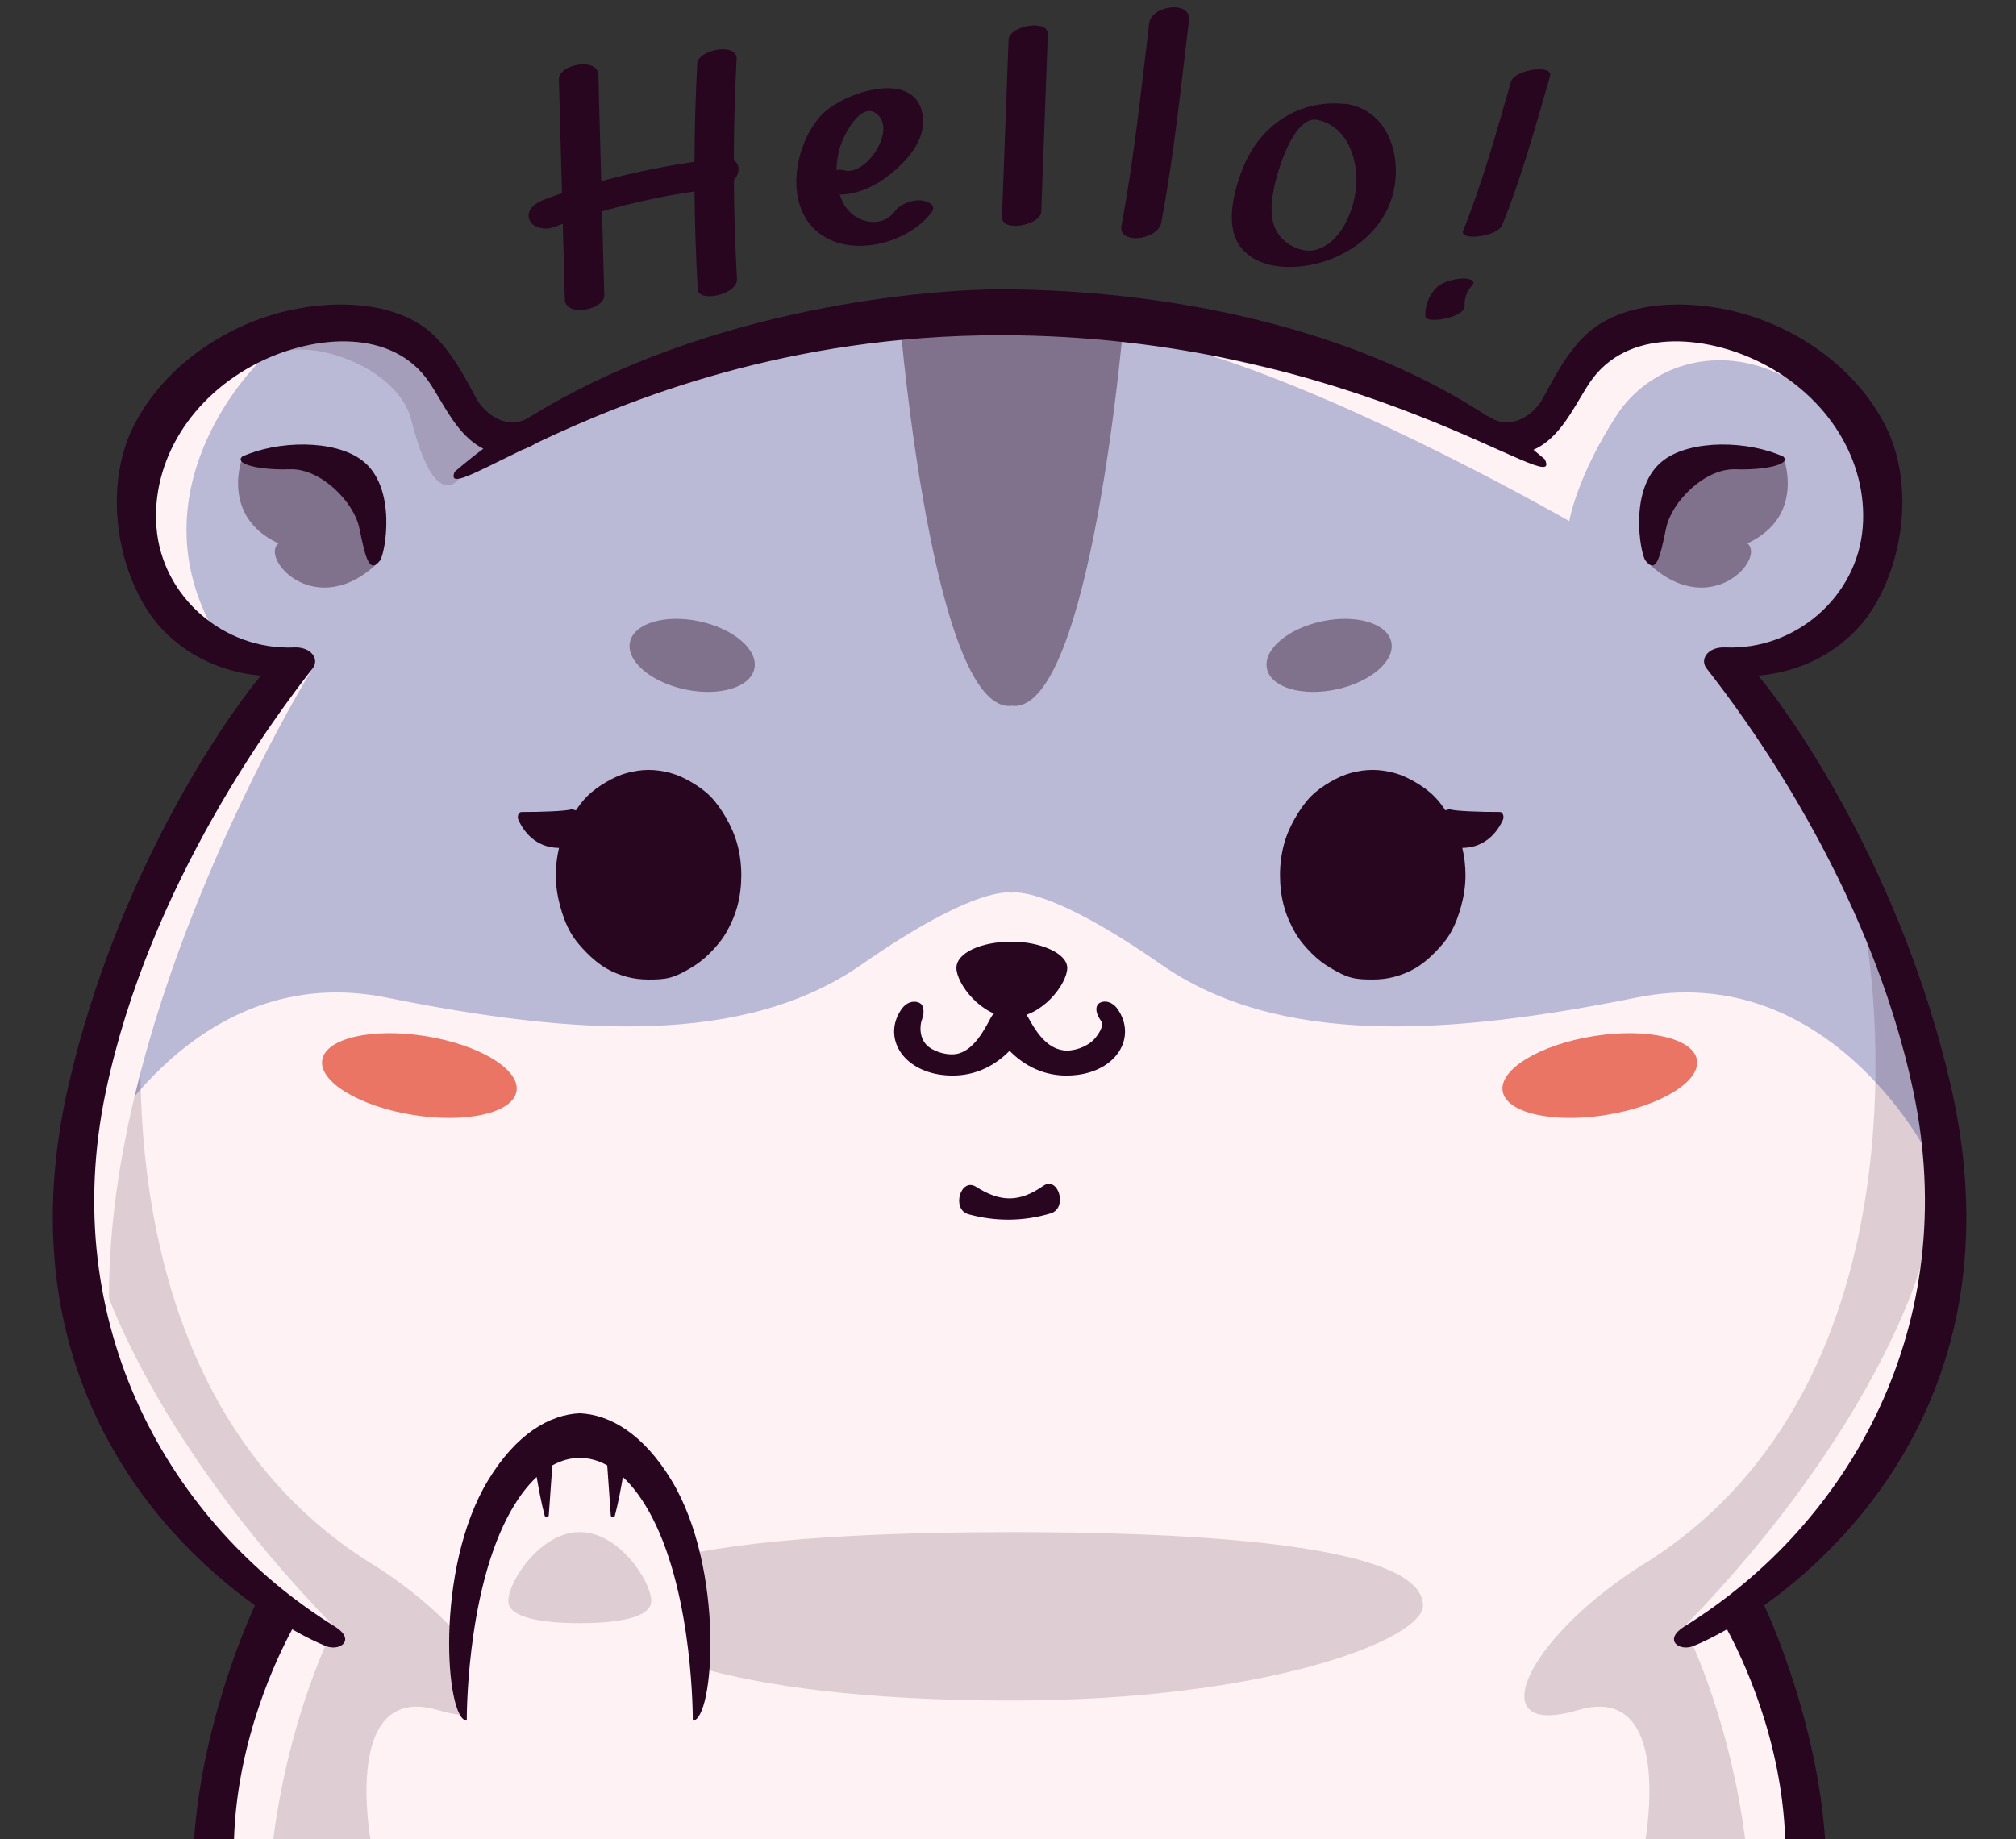 <?xml version="1.0" encoding="UTF-8"?><svg xmlns="http://www.w3.org/2000/svg" xmlns:xlink="http://www.w3.org/1999/xlink" height="452.8" preserveAspectRatio="xMidYMid meet" version="1.0" viewBox="-13.0 -1.8 496.2 452.8" width="496.2" zoomAndPan="magnify"><rect x="-13.0" y="-1.8" width="496.2" height="452.8" fill="#333333" stroke="none"/><g id="change1_1"><path d="M40.371,451.07c-1.565-30.478,17.033-58.217,17.033-58.217s-21.207,0-45.811-63.13 s33.474-149.739,47.561-168.522c-39.13,2.087-49.565-44.87-27.13-67.304s55.876-17.217,62.609-5.217 s14.087,19.826,22.419,15.597c106.419-53.794,201.245-20.76,224.092-5.162s23.398,0.041,28.446-1.044 c5.048-1.085,8.348-12.522,17.217-17.739c19.826-7.304,62.609,3.652,63.13,42.186 c0.522,38.533-37.044,38.684-37.044,38.684s46.435,68.87,52.696,124.696s-31.506,96.961-49.451,108.909 c6.897,16.561,14.495,56.265,14.495,56.265S92.023,451.07,40.371,451.07z M40.371,451.07 c-1.565-30.478,17.033-58.217,17.033-58.217s-21.207,0-45.811-63.13s33.474-149.739,47.561-168.522 c-39.13,2.087-49.565-44.87-27.13-67.304s55.876-17.217,62.609-5.217s14.087,19.826,22.419,15.597 c106.419-53.794,201.245-20.76,224.092-5.162s23.398,0.041,28.446-1.044c5.048-1.085,8.348-12.522,17.217-17.739 c19.826-7.304,62.609,3.652,63.13,42.186c0.522,38.533-37.044,38.684-37.044,38.684s46.435,68.87,52.696,124.696 s-31.506,96.961-49.451,108.909c6.897,16.561,14.495,56.265,14.495,56.265S92.023,451.07,40.371,451.07z" fill="#FEF2F4"/></g><g id="change2_1"><path d="M461.082,281.604c0,0-24.336-47.323-71.307-37.82c-46.971,9.504-88.274,11.851-116.927-8.105 c-28.652-19.956-36.913-17.698-36.913-17.698s-8.261-2.258-36.913,17.698 c-28.652,19.956-69.956,17.609-116.927,8.105c-46.971-9.504-71.307,37.82-71.307,37.82 C0.512,242.094,50.806,172.418,59.154,161.201c-58.956-1.304-43.304-63.652-12.927-77.477 c30.377-13.825,44.232-0.262,48.406,4.955c4.174,5.217,11.332,19.987,18.506,17.163 c48.245-28.49,90.982-33.42,122.798-33.42s74.552,4.93,122.798,33.42c7.174,2.825,14.332-11.945,18.506-17.163 c4.174-5.217,18.028-18.78,48.406-4.955c30.377,13.825,46.029,76.173-12.927,77.477 C421.066,172.418,471.36,242.094,461.082,281.604z M461.082,281.604c0,0-24.336-47.323-71.307-37.82 c-46.971,9.504-88.274,11.851-116.927-8.105c-28.652-19.956-36.913-17.698-36.913-17.698s-8.261-2.258-36.913,17.698 c-28.652,19.956-69.956,17.609-116.927,8.105c-46.971-9.504-71.307,37.82-71.307,37.82 C0.512,242.094,50.806,172.418,59.154,161.201c-58.956-1.304-43.304-63.652-12.927-77.477 c30.377-13.825,44.232-0.262,48.406,4.955c4.174,5.217,11.332,19.987,18.506,17.163 c48.245-28.49,90.982-33.42,122.798-33.42s74.552,4.93,122.798,33.42c7.174,2.825,14.332-11.945,18.506-17.163 c4.174-5.217,18.028-18.78,48.406-4.955c30.377,13.825,46.029,76.173-12.927,77.477 C421.066,172.418,471.36,242.094,461.082,281.604z" fill="#BABAD6"/></g><g id="change3_1"><path d="M114.137,266.819c-0.859,5.358-12.262,7.985-25.469,5.867s-23.217-8.177-22.358-13.535 c0.859-5.358,12.262-7.985,25.469-5.867S114.996,261.461,114.137,266.819z M356.845,266.819 c0.859,5.358,12.262,7.985,25.469,5.867c13.207-2.117,23.217-8.177,22.358-13.535 c-0.859-5.358-12.262-7.985-25.469-5.867S355.986,261.461,356.845,266.819z" fill="#EA7565"/></g><g id="change4_1"><path d="M263.436,78.728c0,0-7.965,93.272-26.741,93.272c-0.219,0-0.436-0.025-0.652-0.051 c-0.216,0.025-0.433,0.051-0.652,0.051c-18.776,0-26.741-93.272-26.741-93.272 c5.544-1.784,16.669-5.998,27.393-5.678C246.767,72.73,257.892,76.944,263.436,78.728z M312.34,151.166 c-8.452,1.813-14.499,7.033-13.507,11.659c0.992,4.626,8.649,6.906,17.101,5.093 c8.452-1.813,14.499-7.033,13.507-11.659C328.448,151.633,320.792,149.353,312.34,151.166z M142.062,156.259 c-0.992,4.626,5.055,9.846,13.507,11.659c8.452,1.813,16.108-0.467,17.101-5.093 c0.992-4.626-5.055-9.846-13.507-11.659C150.711,149.353,143.055,151.633,142.062,156.259z M425.895,110.592 c0,0,5.78,14.609-8.828,21.391c4.696,3.652-9.474,19.826-25.085,4.174 C394.11,125.201,392.984,106.94,425.895,110.592z M46.725,110.592c0,0-5.78,14.609,8.828,21.391 c-4.696,3.652,9.474,19.826,25.085,4.174C78.51,125.201,79.636,106.94,46.725,110.592z" fill="#28061F" opacity=".4"/></g><g id="change4_2"><path d="M57.404,84.648c3.434-10.572,29.904-8.244,38.837,10.154 c7.782,9.79,16.897,11.04,16.897,11.04L99.974,116.049c0,0-5.865,8.761-11.735-14.44 C85.114,89.255,66.067,82.483,57.404,84.648z M129.701,375.379c-9.8,0-17.591,12.256-17.591,16.951 c0,4.696,10.696,5.478,17.591,5.478s17.591-0.783,17.591-5.478C147.292,387.635,139.502,375.379,129.701,375.379z M79.748,383.954c-75.104-45.421-56.021-153.936-56.021-153.936C5.011,261.608,1.664,290.892,5.9,315.835 c1.516-2.327,3.225-4.343,5.159-5.953c0,0,10.457,39.666,58.13,88.71c-2.19,4.832-11.284,24.087-14.936,52.478 h23.945c0,0-7.085-38.913,16.613-31.861c2.489,0.741,4.583,1.122,6.341,1.222c-0.672-6.442-0.137-12.41,0.738-17.22 C97.035,397.114,89.454,390.219,79.748,383.954z M236.48,375.38c0-0,0-0,0-0 c-0.072,0-0.146,0-0.218,0s-0.147-0-0.218-0c0,0,0,0,0,0 c-22.413,0.009-58.741,0.723-81.262,5.784c1.636,6.783,3.588,16.987,3.72,27.411 c16.041,4.66,41.039,8.278,77.488,8.278c63.164,0,101.251-15.148,101.251-23.386 C337.241,377.059,270.802,375.394,236.48,375.38z M459.739,309.882c1.725,1.437,3.272,3.198,4.662,5.212 c4.045-24.782,0.583-53.798-17.948-85.076c0,0,19.083,108.515-56.021,153.936 c-28.539,18.421-38.76,42.308-15.063,35.256c23.698-7.053,16.613,31.861,16.613,31.861h24.563 c-3.652-28.391-12.746-47.646-14.936-52.478C449.282,349.548,459.739,309.882,459.739,309.882z" fill="#28061F" opacity=".15"/></g><g id="change1_2"><path d="M426.301,90.95c-16.852-8.685-33.618-2.477-41.39,9.468 c-9.845,15.13-11.671,26.071-11.671,26.071s-49.98-28.722-88.903-40.961c10.921,2.293,50.816,11.238,63.338,17.499 c4.681,2.34,8.203,3.756,10.78,4.613c0,0,11.133-9.57,20.791-21.212C399.759,67.014,425.645,83.724,426.301,90.95z M23.21,107.63c-8.813,13.734-0.477,39.934,15.07,43.33c-17.221-34.762,12.413-63.541,12.413-63.541 C40.667,81.985,32.023,93.896,23.21,107.63z M13.987,324.058c-3.428-75.055,49.906-161.236,49.906-161.236 C-9.63,239.574,5.9,315.835,13.987,324.058" fill="#FEF2F4"/></g><g id="change4_3"><path d="M421.228,393.417c1.253,2.68,12.974,28.419,14.99,57.653c-2.913,0-4.609,0-9.826,0 c-0.779-24.571-10.631-44.928-14.332-51.754c-3.229,1.848-6.054,3.216-8.261,4.107 c-3.501,1.414-7.528-1.521-2.19-4.832c40.758-25.276,68.397-74.276,56.331-131.696 c-10.806-51.427-42.248-93.103-50.852-104.074c-0.021-0.024-0.038-0.05-0.058-0.074 c-0.041-0.053-0.091-0.116-0.131-0.168c-0.004-0.006,0.006-0.013,0.004-0.019 c-0.38-0.558-0.536-1.187-0.473-1.782c0.178-1.684,2.036-3.325,5.199-3.186 c17.335,0.717,32.501-12.529,33.846-29.536c1.297-16.402-8.589-32.353-25.186-40.638 c-13.896-6.935-32.946-8.372-41.935,4.865c-0.885,1.304-1.726,2.719-2.617,4.217 c-2.812,4.731-5.999,10.081-11.297,12.439c0.927,0.755,1.849,1.52,2.76,2.304 c5.565,11.217-46.231-30.518-134.043-30.518c-52.41,0-91.575,15.887-113.752,26.369 c-1.278,0.732-2.584,1.385-3.916,1.876c-12.311,5.972-18.144,9.415-16.615,5.403 c2.308-1.99,4.677-3.889,7.093-5.708c-4.954-2.48-8.01-7.609-10.718-12.165 c-0.891-1.498-1.732-2.914-2.617-4.217c-8.989-13.236-28.04-11.8-41.935-4.865 c-16.597,8.285-26.483,24.236-25.186,40.638c1.345,17.007,16.511,30.253,33.846,29.536 c3.164-0.14,5.021,1.502,5.199,3.186c0.063,0.596-0.093,1.224-0.473,1.782c-0.003,0.006,0.008,0.014,0.004,0.019 c-0.04,0.051-0.089,0.114-0.131,0.167c-0.02,0.025-0.038,0.051-0.059,0.075 c-8.604,10.971-40.046,52.647-50.852,104.074C0.975,324.316,28.614,373.315,69.372,398.592 c5.338,3.31,1.312,6.246-2.19,4.832c-2.208-0.891-5.033-2.26-8.261-4.107 c-3.701,6.825-13.553,27.183-14.332,51.754c-5.217,0-6.913,0-9.826,0c2.016-29.234,13.738-54.974,14.99-57.653 c-25.63-18.3-61.938-59.549-45.73-128.782c11.746-50.173,37.002-87.779,47.171-100.108 c-11.812-0.997-22.556-7.177-28.462-16.962c-7.947-13.168-9.253-31.178-3.175-43.798 c5.854-12.155,17.441-22.069,31.791-27.2c12.062-4.314,29.023-5.378,39.719,1.961 c5.784,3.969,9.751,11.374,12.938,17.324l0.177,0.33c1.494,2.788,4.141,4.981,6.909,5.725 c2.106,0.565,4.104,0.279,5.936-0.854c0.154-0.096,0.311-0.178,0.469-0.256c44.573-27.532,99.754-31.375,115.658-31.375 c16.435,0,74.619,1.559,119.853,31.171c0.319,0.12,0.636,0.269,0.946,0.46c1.833,1.133,3.83,1.419,5.936,0.854 c2.768-0.744,5.415-2.938,6.909-5.725l0.177-0.33c3.188-5.95,7.154-13.355,12.938-17.324 c10.696-7.34,27.656-6.275,39.719-1.961c14.35,5.13,25.938,15.044,31.791,27.2 c6.078,12.621,4.772,30.631-3.175,43.798c-5.905,9.785-16.649,15.966-28.462,16.962 c10.168,12.329,35.425,49.935,47.171,100.108C483.165,333.868,446.858,375.116,421.228,393.417z M80.546,136.157 c1.242-1.615,4.348-18.109-4.522-24.696c-6.916-5.136-20.783-4.783-29.391-0.87 c-2.087,1.826,4.174,3.399,11.739,3.138s15.757,8.01,17.087,14.536C76.978,135.718,77.937,139.548,80.546,136.157z M397.069,128.266c1.33-6.526,9.522-14.797,17.087-14.536s13.826-1.312,11.739-3.138 c-8.609-3.913-22.476-4.266-29.391,0.87c-8.87,6.587-5.764,23.081-4.522,24.696 C394.591,139.548,395.55,135.718,397.069,128.266z M165.702,199.527c-1.109-1.918-2.375-3.774-3.883-5.292 c-1.42-1.429-3.049-2.549-4.752-3.544c-1.608-0.94-3.318-1.73-5.12-2.217c-1.708-0.462-3.496-0.731-5.329-0.731 c-1.833,0-3.618,0.298-5.326,0.76c-1.803,0.488-3.502,1.299-5.11,2.239c-1.703,0.995-3.314,2.13-4.733,3.558 c-1.001,1.008-1.882,2.166-2.691,3.388c-0.385-0.108-0.695-0.188-0.881-0.234c-0.115-0.028-0.225-0.025-0.339,0.014 c-1.182,0.402-7.575,0.654-12.193,0.628c-0.71-0.004-1.129,1.127-0.738,1.98c1.197,2.606,4.065,6.821,9.982,6.87 c-0.504,2.136-0.784,4.375-0.784,6.691c0,2.621,0.385,5.126,1.026,7.51c0.635,2.359,1.466,4.66,2.635,6.679 c1.109,1.918,2.53,3.512,4.038,5.03c1.42,1.429,2.963,2.721,4.667,3.716c1.608,0.94,3.33,1.626,5.133,2.113 c1.708,0.462,3.481,0.665,5.314,0.665c1.833,0,3.63-0.025,5.338-0.488c1.803-0.488,3.476-1.438,5.085-2.378 c1.703-0.995,3.263-2.216,4.682-3.645c1.508-1.518,2.903-3.135,4.013-5.053c1.168-2.02,2.137-4.222,2.772-6.581 c0.641-2.384,0.947-4.947,0.947-7.568c0-2.621-0.332-5.169-0.973-7.552 C167.846,203.724,166.871,201.546,165.702,199.527z M257.822,245.016c-1.155,0.548-1.473,2.186,0.166,4.512 c0.953,1.352-1.065,3.886-1.755,4.597c-1.807,1.86-5.053,2.994-7.546,2.642 c-4.295-0.608-6.883-4.907-8.658-8.165c-0.828-1.52-2.567-2.464-4.539-2.464c-1.971,0-3.71,0.944-4.538,2.464 c-1.456,2.673-4.252,8.47-8.743,9.104c-1.906,0.272-4.658-0.344-6.556-1.723c-2.808-2.136-2.083-5.894-1.779-6.651 c0.029-0.059,0.052-0.116,0.084-0.196l0.327-1.317c0.089-1.377-0.063-2.487-1.369-2.886 c-1.12-0.343-2.764-0.08-4.01,1.688c-2.318,3.288-2.446,7.199-0.345,10.463c1.952,3.032,5.627,5.113,10.083,5.71 c6.391,0.861,12.191-1.181,16.846-5.904c3.963,4.021,8.751,6.096,14.033,6.096c0.923,0,1.862-0.064,2.813-0.191 c4.455-0.597,8.13-2.678,10.082-5.71c2.102-3.264,1.974-7.175-0.343-10.463 C260.731,244.712,258.914,244.498,257.822,245.016z M225.398,297.129c6.705,1.846,13.549,1.786,20.21-0.224 c4.302-1.298,1.843-9.344-1.861-6.75c-5.767,4.038-10.463,4.071-16.488,0.224 C223.457,287.951,221.053,295.933,225.398,297.129L225.398,297.129z M152.249,362.592 c-6.909-11.38-15.08-16.135-22.547-16.465c-7.468,0.33-15.638,5.085-22.547,16.465 c-13.304,21.913-10.479,59.189-5.265,59.189c0,0-0.23-30.154,9.904-49.845c2.292-4.453,4.767-7.763,7.299-10.122 c0.406,2.465,1.187,6.606,1.974,9.532c0.155,0.577,1.006,0.46,1.006-0.138l0.872-12.255 c2.284-1.274,4.566-1.847,6.756-1.829c2.191-0.017,4.472,0.555,6.756,1.829l0.872,12.255 c0,0.597,0.851,0.715,1.006,0.138c0.787-2.926,1.567-7.068,1.974-9.532c2.533,2.359,5.008,5.669,7.299,10.122 c10.134,19.691,9.904,49.845,9.904,49.845C162.727,421.781,165.553,384.505,152.249,362.592z M249.68,236.486 c0-3.679-6.842-6.468-13.638-6.468c-7.617,0-13.638,2.788-13.638,6.468c0,3.868,6.128,12.1,13.578,12.188 c0,0.003,0,0.005,0,0.008c0.02,0,0.04-0.004,0.059-0.004c0.02,0,0.039,0.004,0.059,0.004 c0-0.003,0-0.005,0-0.008C243.553,248.585,249.68,240.353,249.68,236.486z M303.023,206.083 c-0.641,2.384-0.973,4.931-0.973,7.552c0,2.621,0.305,5.185,0.947,7.568c0.635,2.359,1.603,4.562,2.772,6.581 c1.109,1.918,2.505,3.535,4.013,5.053c1.419,1.429,2.979,2.65,4.682,3.645c1.608,0.94,3.282,1.891,5.085,2.378 c1.708,0.462,3.505,0.488,5.338,0.488c1.833,0,3.606-0.203,5.314-0.665c1.803-0.488,3.524-1.173,5.133-2.113 c1.703-0.996,3.247-2.287,4.667-3.716c1.508-1.518,2.929-3.112,4.038-5.03c1.168-2.02,2-4.32,2.635-6.679 c0.641-2.384,1.026-4.889,1.026-7.51c0-2.316-0.28-4.555-0.784-6.691c5.918-0.049,8.786-4.263,9.982-6.87 c0.392-0.853-0.028-1.984-0.738-1.98c-4.619,0.027-11.011-0.225-12.193-0.628 c-0.113-0.039-0.224-0.042-0.338-0.014c-0.186,0.046-0.496,0.126-0.881,0.234c-0.809-1.222-1.69-2.38-2.691-3.388 c-1.419-1.429-3.03-2.563-4.733-3.558c-1.608-0.94-3.307-1.751-5.11-2.239c-1.708-0.462-3.493-0.76-5.326-0.76 c-1.833,0-3.621,0.269-5.329,0.731c-1.803,0.488-3.512,1.277-5.12,2.217c-1.703,0.996-3.332,2.115-4.752,3.544 c-1.508,1.518-2.774,3.374-3.883,5.292C304.632,201.546,303.657,203.724,303.023,206.083z" fill="#28061F"/></g><g id="change4_4"><path d="M319.441,23.988c-0.116-0.04-0.25-0.075-0.42-0.1c-0.391-0.079-0.805-0.112-1.228-0.124 c-10.928-1.035-20.371,5.077-24.632,15.232c-2.143,5.106-4.393,13.02-1.85,18.32 c2.079,4.336,6.791,6.247,11.357,6.556c10.657,0.719,22.424-5.338,26.411-15.55 C332.627,39.232,329.939,26.422,319.441,23.988z M310.926,59.685c-3.074,0.865-6.791-0.859-8.774-3.209 c-2.736-3.241-2.388-7.665-1.66-11.577c0.803-4.315,4.811-18.047,10.606-17.22 c6.597,1.327,9.393,7.601,9.74,13.801C321.192,47.828,317.891,57.724,310.926,59.685z M167.613,37.672 c0.023-8.313,0.245-16.627,0.684-24.938c0.22-4.167-9.502-2.338-9.684,1.116c-0.426,8.061-0.646,16.125-0.686,24.19 c-12.559,1.812-24.865,4.846-36.815,9.216c-1.927,0.705-4.563,2.288-3.897,4.773 c0.6,2.24,3.854,2.882,5.762,2.185c11.362-4.154,23.027-7.147,34.967-8.877c0.076,8.039,0.33,16.077,0.785,24.11 c0.19,3.354,9.88,1.32,9.659-2.588c-0.458-8.083-0.703-16.169-0.762-24.256 C169.063,40.93,169.246,38.683,167.613,37.672z M235.239,7.892c-0.577,14.556-1.046,29.115-1.622,43.67 c-0.158,3.995,9.534,2.067,9.663-1.193c0.577-14.556,1.046-29.115,1.623-43.67 C245.061,2.704,235.369,4.632,235.239,7.892z M269.848,3.916c-2.008,16.661-3.71,33.277-6.815,49.785 c-0.91,4.84,8.969,3.665,9.792-0.713c3.105-16.508,4.807-33.125,6.815-49.785 C280.239-1.765,270.381-0.506,269.848,3.916z M358.902,18.303c-3.573,12.364-6.949,24.703-11.769,36.659 c-1.069,2.651,8.427,1.583,9.616-1.368c4.82-11.955,8.196-24.295,11.769-36.659 C369.379,13.958,359.769,15.301,358.902,18.303z M346.889,66.77c-2.061,0.155-4.954,0.766-6.448,2.367 c-1.809,1.94-2.739,4.305-2.601,6.965c0.102,1.949,9.809,0.288,9.659-2.588c-0.094-1.802,0.493-3.604,1.732-4.933 C350.707,66.999,347.934,66.691,346.889,66.77z M213.636,47.524c-2.249-0.146-4.979,0.84-6.367,2.668 c-3.512,4.628-10.273,2.738-12.709-1.964c-0.346-0.668-0.616-1.375-0.852-2.096 c3.962-0.11,7.857-1.687,11.087-4.038c4.382-3.189,9.607-8.393,9.394-14.231 c-0.488-13.339-19.674-7.121-25.089-1.255c-6.406,6.94-9.147,21.32-1.284,28.345 c7.961,7.113,22.548,3.334,28.471-4.47C217.706,48.612,215.068,47.617,213.636,47.524z M193.705,34.559 c0.855-2.979,5.484-12.275,9.578-7.855c4.006,4.325-3.473,14.98-8.528,13.42 c-0.521-0.161-1.178-0.167-1.886-0.061C192.917,38.173,193.207,36.295,193.705,34.559z M124.564,17.692 c0.484,18.061,0.968,36.123,1.453,54.184c0.121,4.504,9.812,2.641,9.714-1.003 c-0.484-18.061-0.968-36.123-1.453-54.184C134.157,12.185,124.466,14.047,124.564,17.692L124.564,17.692z" fill="#28061F"/></g></svg>